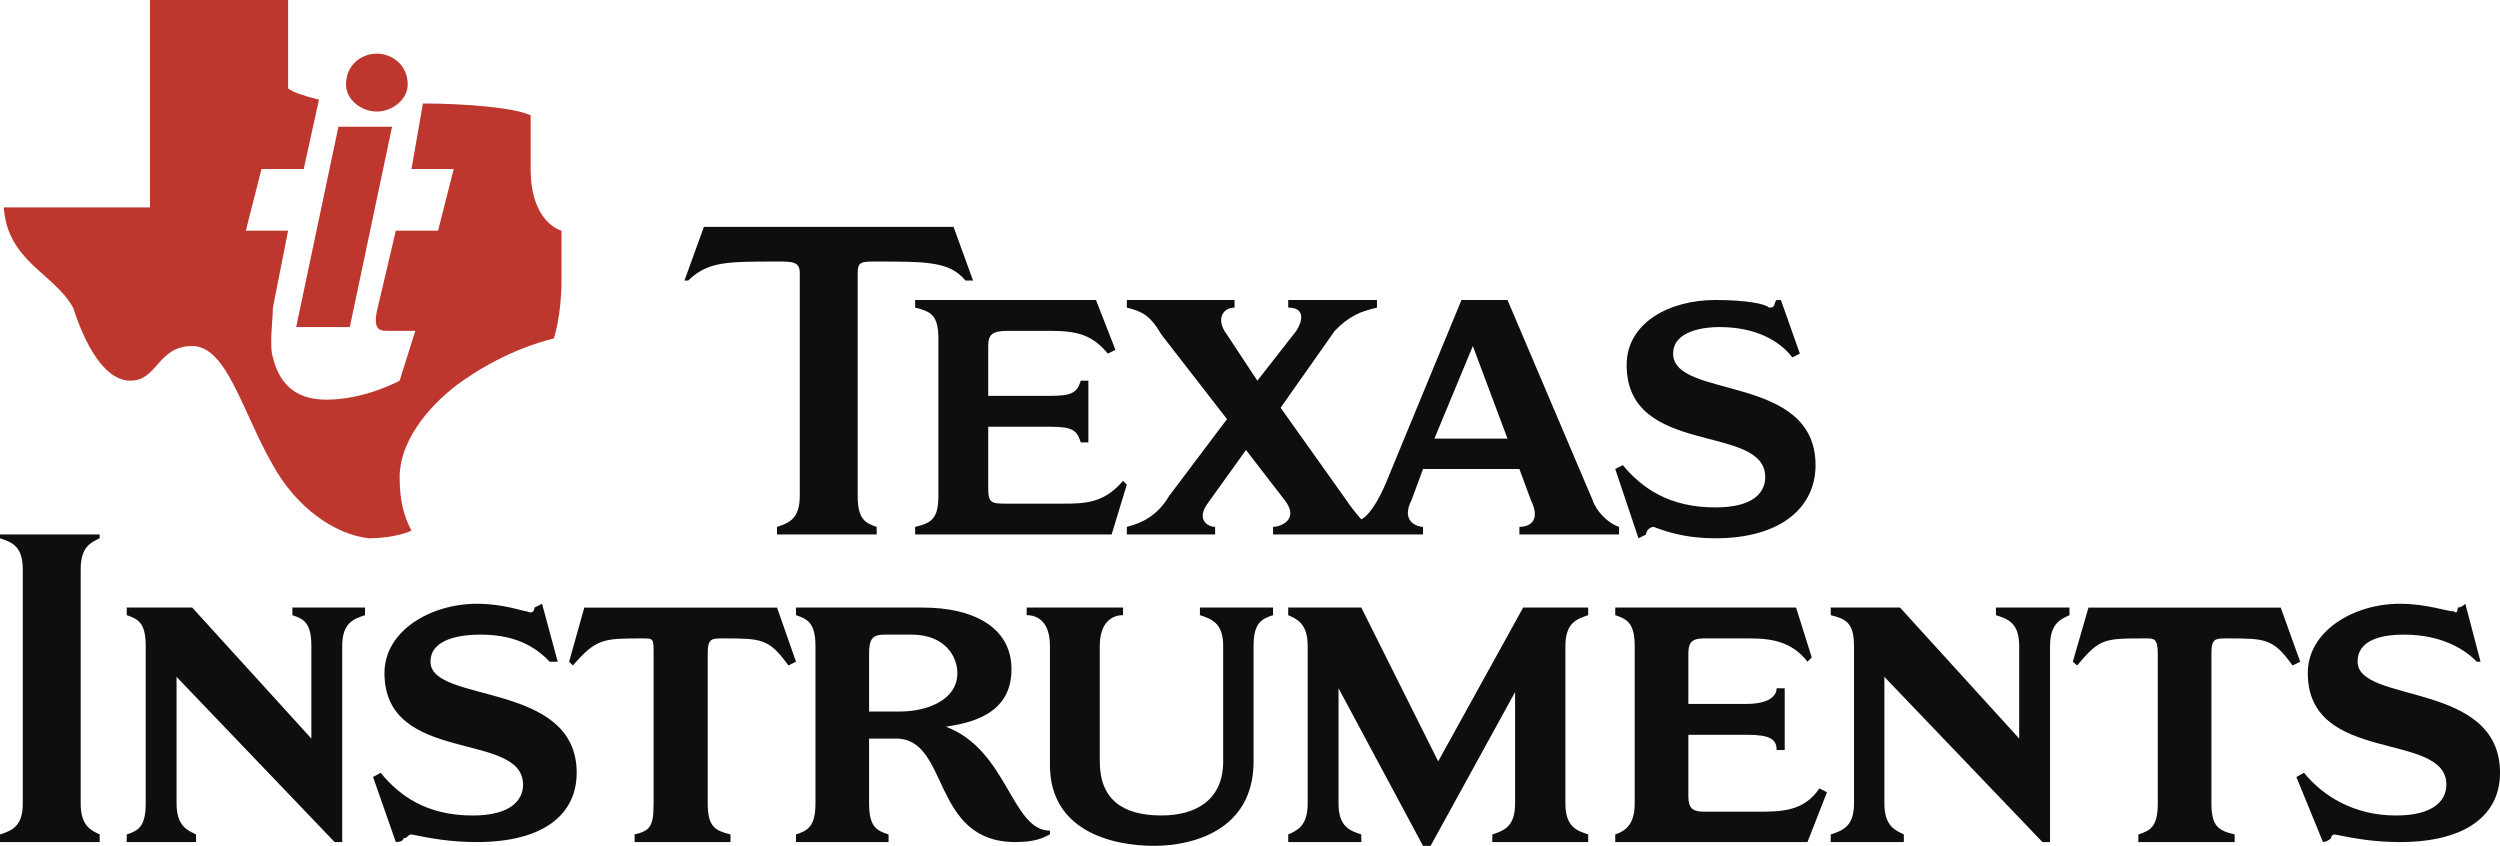 <?xml version="1.0" encoding="utf-8"?>
<!-- Generator: Adobe Illustrator 16.0.3, SVG Export Plug-In . SVG Version: 6.00 Build 0)  -->
<!DOCTYPE svg PUBLIC "-//W3C//DTD SVG 1.1//EN" "http://www.w3.org/Graphics/SVG/1.1/DTD/svg11.dtd">
<svg version="1.1" id="svg7217" xmlns:svg="http://www.w3.org/2000/svg"
	 xmlns="http://www.w3.org/2000/svg" xmlns:xlink="http://www.w3.org/1999/xlink" x="0px" y="0px" width="236.453px" height="80px"
	 viewBox="253.821 97.657 236.453 80" enable-background="new 253.821 97.657 236.453 80" xml:space="preserve">
<g id="layer1" transform="translate(-1324.226,767.125)">
	<g id="g7585" transform="translate(17.717,17.776)">
		<path id="path10" fill="#BE372F" d="M1600.33-677.456c3.995,0,8.754,0.403,10.19,1.122c0,1.077,0,4.714,0,5.072
			c0,5.118,2.918,5.837,2.918,5.837s0,2.2,0,4.714c0,3.277-0.719,5.477-0.719,5.477c-1.481,0.359-5.117,1.437-9.113,4.354
			c-2.918,2.2-5.477,5.477-5.477,8.754c0,2.156,0.358,3.637,1.122,5.074c0,0-1.481,0.719-4.04,0.719
			c-3.232-0.359-6.869-2.92-9.068-6.914c-2.918-5.073-4.354-11.269-7.632-11.269s-3.277,3.277-5.837,3.277
			c-2.918,0-4.714-4.714-5.432-6.914c-1.841-3.277-6.195-4.354-6.555-9.473h13.827c0-7.632,0-11.986,0-19.618
			c5.073,0,7.991,0,13.064,0v8.35c0.403,0.359,1.481,0.719,2.918,1.078l-1.437,6.554h-3.996l-1.481,5.837h3.996l-1.437,7.272
			c0,1.077-0.359,3.637,0,4.714c0.718,2.918,2.559,3.995,5.072,3.995c3.637,0,6.914-1.795,6.914-1.795l1.481-4.714
			c-0.719,0-1.841,0-2.559,0c-0.719,0-1.438,0-1.078-1.841l1.796-7.632h3.995l1.482-5.837h-3.996L1600.33-677.456"/>
		<path id="path14" fill="#BE372F" d="M1592.338-675.257h5.073l-3.995,18.945h-5.073L1592.338-675.257"/>
		<path id="path18" fill="#BE372F" d="M1595.975-682.17c1.437,0,2.918,1.077,2.918,2.918c0,1.437-1.481,2.559-2.918,2.559
			c-1.481,0-2.918-1.122-2.918-2.559C1593.057-681.092,1594.493-682.17,1595.975-682.17"/>
		<path id="path22" fill="#0F0E0C" d="M1722.574-658.87c2.918,0,4.713,0.358,5.072,0.718c0.719,0,0.359-0.359,0.719-0.718h0.404
			l1.795,5.072l-0.717,0.359c-1.078-1.437-3.277-2.873-6.914-2.873c-1.438,0-4.355,0.359-4.355,2.514
			c0,4.354,13.469,1.841,13.469,10.551c0,3.994-3.277,6.914-9.473,6.914c-2.199,0-3.996-0.359-5.836-1.078
			c-0.359,0-0.719,0.359-0.719,0.719l-0.719,0.359l-2.199-6.555l0.719-0.359c1.84,2.199,4.398,3.994,8.754,3.994
			c3.637,0,4.713-1.436,4.713-2.873c0-5.117-13.107-1.84-13.107-10.595C1714.18-656.716,1718.219-658.87,1722.574-658.87"/>
		<path id="path26" fill="#0F0E0C" d="M1646.884-636.692v-0.719c1.481-0.359,2.2-0.719,2.2-2.918v-14.905
			c0-2.199-0.719-2.559-2.2-2.918v-0.718h17.104l1.841,4.713l-0.719,0.359c-1.481-1.795-2.918-2.154-5.477-2.154
			c-0.359,0-3.995,0-3.995,0c-1.482,0-1.841,0.359-1.841,1.437v4.714h5.836c2.2,0,2.559-0.359,2.918-1.437h0.719v5.835h-0.719
			c-0.359-1.122-0.718-1.48-2.918-1.48h-5.836v5.836c0,1.438,0.358,1.438,1.841,1.438c0,0,4.713,0,5.072,0
			c2.2,0,3.995,0,5.836-2.156l0.359,0.359l-1.437,4.715H1646.884"/>
		<path id="path30" fill="#0F0E0C" d="M1641.452-640.329c0,2.199,0.718,2.559,1.796,2.918v0.719h-9.428v-0.719
			c1.077-0.359,2.154-0.719,2.154-2.918v-21.101c0-1.077-0.718-1.077-2.154-1.077c-4.759,0-6.555,0-8.396,1.796h-0.359l1.841-5.073
			h23.614l1.841,5.073h-0.719c-1.481-1.796-3.637-1.796-8.395-1.796c-1.437,0-1.796,0-1.796,1.077V-640.329"/>
		<path id="path34" fill="#0F0E0C" d="M1676.379-647.602l-6.195-7.99c-1.077-1.841-1.841-2.2-3.277-2.56v-0.718h10.191v0.718
			c-1.078,0-1.841,1.077-0.719,2.56l2.873,4.354l3.682-4.714c0.719-1.123,0.719-2.2-0.764-2.2v-0.718h8.395v0.718
			c-1.48,0.359-2.559,0.719-3.994,2.2l-5.119,7.272l6.195,8.71c0.719,1.076,1.438,1.84,1.438,1.84s1.121-0.359,2.559-3.996
			l6.914-16.744h4.354l8.037,18.9c0.359,1.076,1.436,2.199,2.514,2.559v0.719h-9.428v-0.719c0.719,0,2.154-0.359,1.078-2.559
			l-1.078-2.918h-9.113l-1.078,2.918c-1.121,2.199,0.719,2.559,1.078,2.559v0.719h-14.186v-0.719c0.717,0,2.559-0.719,1.076-2.559
			l-3.636-4.715l-3.637,5.074c-1.077,1.48,0,2.199,0.719,2.199v0.719h-8.351v-0.719c1.437-0.359,2.918-1.078,3.995-2.918
			L1676.379-647.602z M1699.633-654.515l-3.635,8.755h6.912L1699.633-654.515"/>
		<path id="path38" fill="#0F0E0C" d="M1562.484-633.417c0-2.199-1.077-2.559-2.154-2.916v-0.359h9.427v0.359
			c-0.718,0.357-1.796,0.717-1.796,2.916v22.178c0,2.201,1.078,2.559,1.796,2.918v0.719h-9.427v-0.719
			c1.077-0.359,2.154-0.717,2.154-2.918V-633.417"/>
		<path id="path42" fill="#0F0E0C" d="M1592.697-607.602h-0.718l-14.949-15.623v11.986c0,2.201,1.122,2.559,1.84,2.918v0.719h-6.554
			v-0.719c1.077-0.359,1.795-0.717,1.795-2.918v-14.904c0-2.199-0.718-2.559-1.795-2.918v-0.719h6.195l11.268,12.391v-8.754
			c0-2.199-0.718-2.559-1.796-2.918v-0.719h6.869v0.719c-1.077,0.359-2.155,0.719-2.155,2.918V-607.602"/>
		<path id="path46" fill="#0F0E0C" d="M1678.894-615.233c0,6.553-5.792,7.99-9.429,7.99c-3.995,0-9.831-1.438-9.831-7.633v-11.268
			c0-2.199-1.077-2.918-2.2-2.918v-0.719h9.113v0.719c-1.077,0-2.199,0.719-2.199,2.918v10.91c0,3.635,2.199,5.117,5.836,5.117
			c3.277,0,5.836-1.482,5.836-5.117v-10.91c0-2.199-1.122-2.559-2.199-2.918v-0.719h6.914v0.719
			c-1.078,0.359-1.841,0.719-1.841,2.918V-615.233"/>
		<path id="path50" fill="#0F0E0C" d="M1622.148-625.424c0-1.438,0-1.438-1.077-1.438c-3.637,0-4.354,0-6.555,2.561l-0.359-0.359
			l1.437-5.119h18.228l1.795,5.119l-0.718,0.359c-1.841-2.561-2.559-2.561-6.195-2.561c-1.077,0-1.437,0-1.437,1.438v14.186
			c0,2.201,0.718,2.559,2.155,2.918v0.719h-9.069v-0.719c1.438-0.359,1.796-0.717,1.796-2.918V-625.424"/>
		<path id="path54" fill="#0F0E0C" d="M1605.447-630.139c2.514,0,4.354,0.719,4.714,0.719c0.718,0.359,0.718-0.359,0.718-0.359
			l0.719-0.359l1.481,5.479h-0.763c-1.078-1.123-2.874-2.561-6.51-2.561c-1.841,0-4.759,0.359-4.759,2.561
			c0,3.994,13.827,1.795,13.827,10.504c0,4.041-3.277,6.555-9.428,6.555c-2.559,0-4.399-0.359-6.195-0.719
			c-0.359,0-0.359,0.359-0.764,0.359c0,0.359-0.718,0.359-0.718,0.359l-2.155-6.15l0.719-0.404c1.796,2.199,4.354,4.041,8.709,4.041
			c3.637,0,4.759-1.482,4.759-2.918c0-5.119-13.108-1.842-13.108-10.551C1596.693-627.579,1601.048-630.139,1605.447-630.139"/>
		<path id="path58" fill="#0F0E0C" d="M1708.389-611.239c0,2.201,1.076,2.559,2.154,2.918v0.719h-9.068v-0.719
			c1.078-0.359,2.154-0.717,2.154-2.918v-10.549l-7.99,14.545h-0.719l-7.99-14.904v10.908c0,2.201,1.076,2.559,2.154,2.918v0.719
			h-6.914v-0.719c0.764-0.359,1.842-0.717,1.842-2.918v-14.904c0-2.199-1.078-2.559-1.842-2.918v-0.719h6.914l7.271,14.547
			l8.037-14.547h6.15v0.719c-1.078,0.359-2.154,0.719-2.154,2.918V-611.239"/>
		<path id="path62" fill="#0F0E0C" d="M1754.225-607.602h-0.719l-14.949-15.623v11.986c0,2.201,1.123,2.559,1.84,2.918v0.719h-6.914
			v-0.719c1.078-0.359,2.201-0.717,2.201-2.918v-14.904c0-2.199-0.764-2.559-2.201-2.918v-0.719h6.555l11.27,12.391v-8.754
			c0-2.199-1.078-2.559-2.201-2.918v-0.719h6.959v0.719c-0.762,0.359-1.84,0.719-1.84,2.918V-607.602"/>
		<path id="path66" fill="#0F0E0C" d="M1713.102-607.602v-0.719c1.078-0.359,1.84-1.076,1.84-2.918v-14.904
			c0-2.199-0.762-2.559-1.84-2.918v-0.719h17.104l1.482,4.715l-0.404,0.404c-1.436-1.842-3.277-2.201-5.432-2.201
			c-0.359,0-4.355,0-4.355,0c-1.121,0-1.48,0.359-1.48,1.438v4.758h5.477c2.154,0,2.873-0.762,2.873-1.48h0.764v5.836h-0.764
			c0-1.078-0.719-1.438-2.873-1.438h-5.477v5.791c0,1.123,0.359,1.482,1.48,1.482c0,0,4.715,0,5.074,0c2.199,0,4.354,0,5.836-2.199
			l0.719,0.359l-1.842,4.713H1713.102"/>
		<path id="path70" fill="#0F0E0C" d="M1764.414-625.424c0-1.438-0.357-1.438-1.121-1.438c-3.996,0-4.355,0-6.51,2.561l-0.404-0.359
			l1.48-5.119h18.184l1.84,5.119l-0.719,0.359c-1.84-2.561-2.559-2.561-6.195-2.561c-1.123,0-1.48,0-1.48,1.438v14.186
			c0,2.201,0.717,2.559,2.199,2.918v0.719h-9.113v-0.719c1.123-0.359,1.84-0.717,1.84-2.918V-625.424"/>
		<path id="path74" fill="#0F0E0C" d="M1787.311-630.139c2.559,0,4.398,0.719,5.117,0.719c0.359,0.359,0.359-0.359,0.359-0.359
			c0.359,0,0.719-0.359,0.719-0.359l1.436,5.479h-0.357c-1.078-1.123-3.277-2.561-6.869-2.561c-1.84,0-4.4,0.359-4.4,2.561
			c0,3.994,13.469,1.795,13.469,10.504c0,4.041-3.277,6.555-9.473,6.555c-2.514,0-4.355-0.359-6.15-0.719
			c-0.359,0-0.359,0.359-0.359,0.359c-0.404,0.359-0.764,0.359-0.764,0.359l-2.514-6.15l0.719-0.404
			c1.795,2.199,4.713,4.041,8.709,4.041c3.637,0,4.758-1.482,4.758-2.918c0-5.119-13.107-1.842-13.107-10.551
			C1778.602-627.579,1782.955-630.139,1787.311-630.139"/>
		<path id="path78" fill="#0F0E0C" d="M1647.603-629.78c4.759,0,8.395,1.842,8.395,5.836c0,4.355-3.995,5.074-6.195,5.434
			c5.837,2.199,6.195,9.83,9.832,9.83v0.359c-0.719,0.359-1.437,0.719-3.277,0.719c-7.991,0-6.195-9.787-11.269-9.787h-2.559v6.15
			c0,2.201,0.719,2.559,1.841,2.918v0.719h-8.755v-0.719c1.078-0.359,1.841-0.717,1.841-2.918v-14.904
			c0-2.199-0.763-2.559-1.841-2.918v-0.719H1647.603z M1642.529-619.948h2.918c2.559,0,5.433-1.076,5.433-3.637
			c0-1.48-1.078-3.637-4.355-3.637h-2.514c-1.122,0-1.481,0.359-1.481,1.797V-619.948"/>
	</g>
</g>
</svg>
